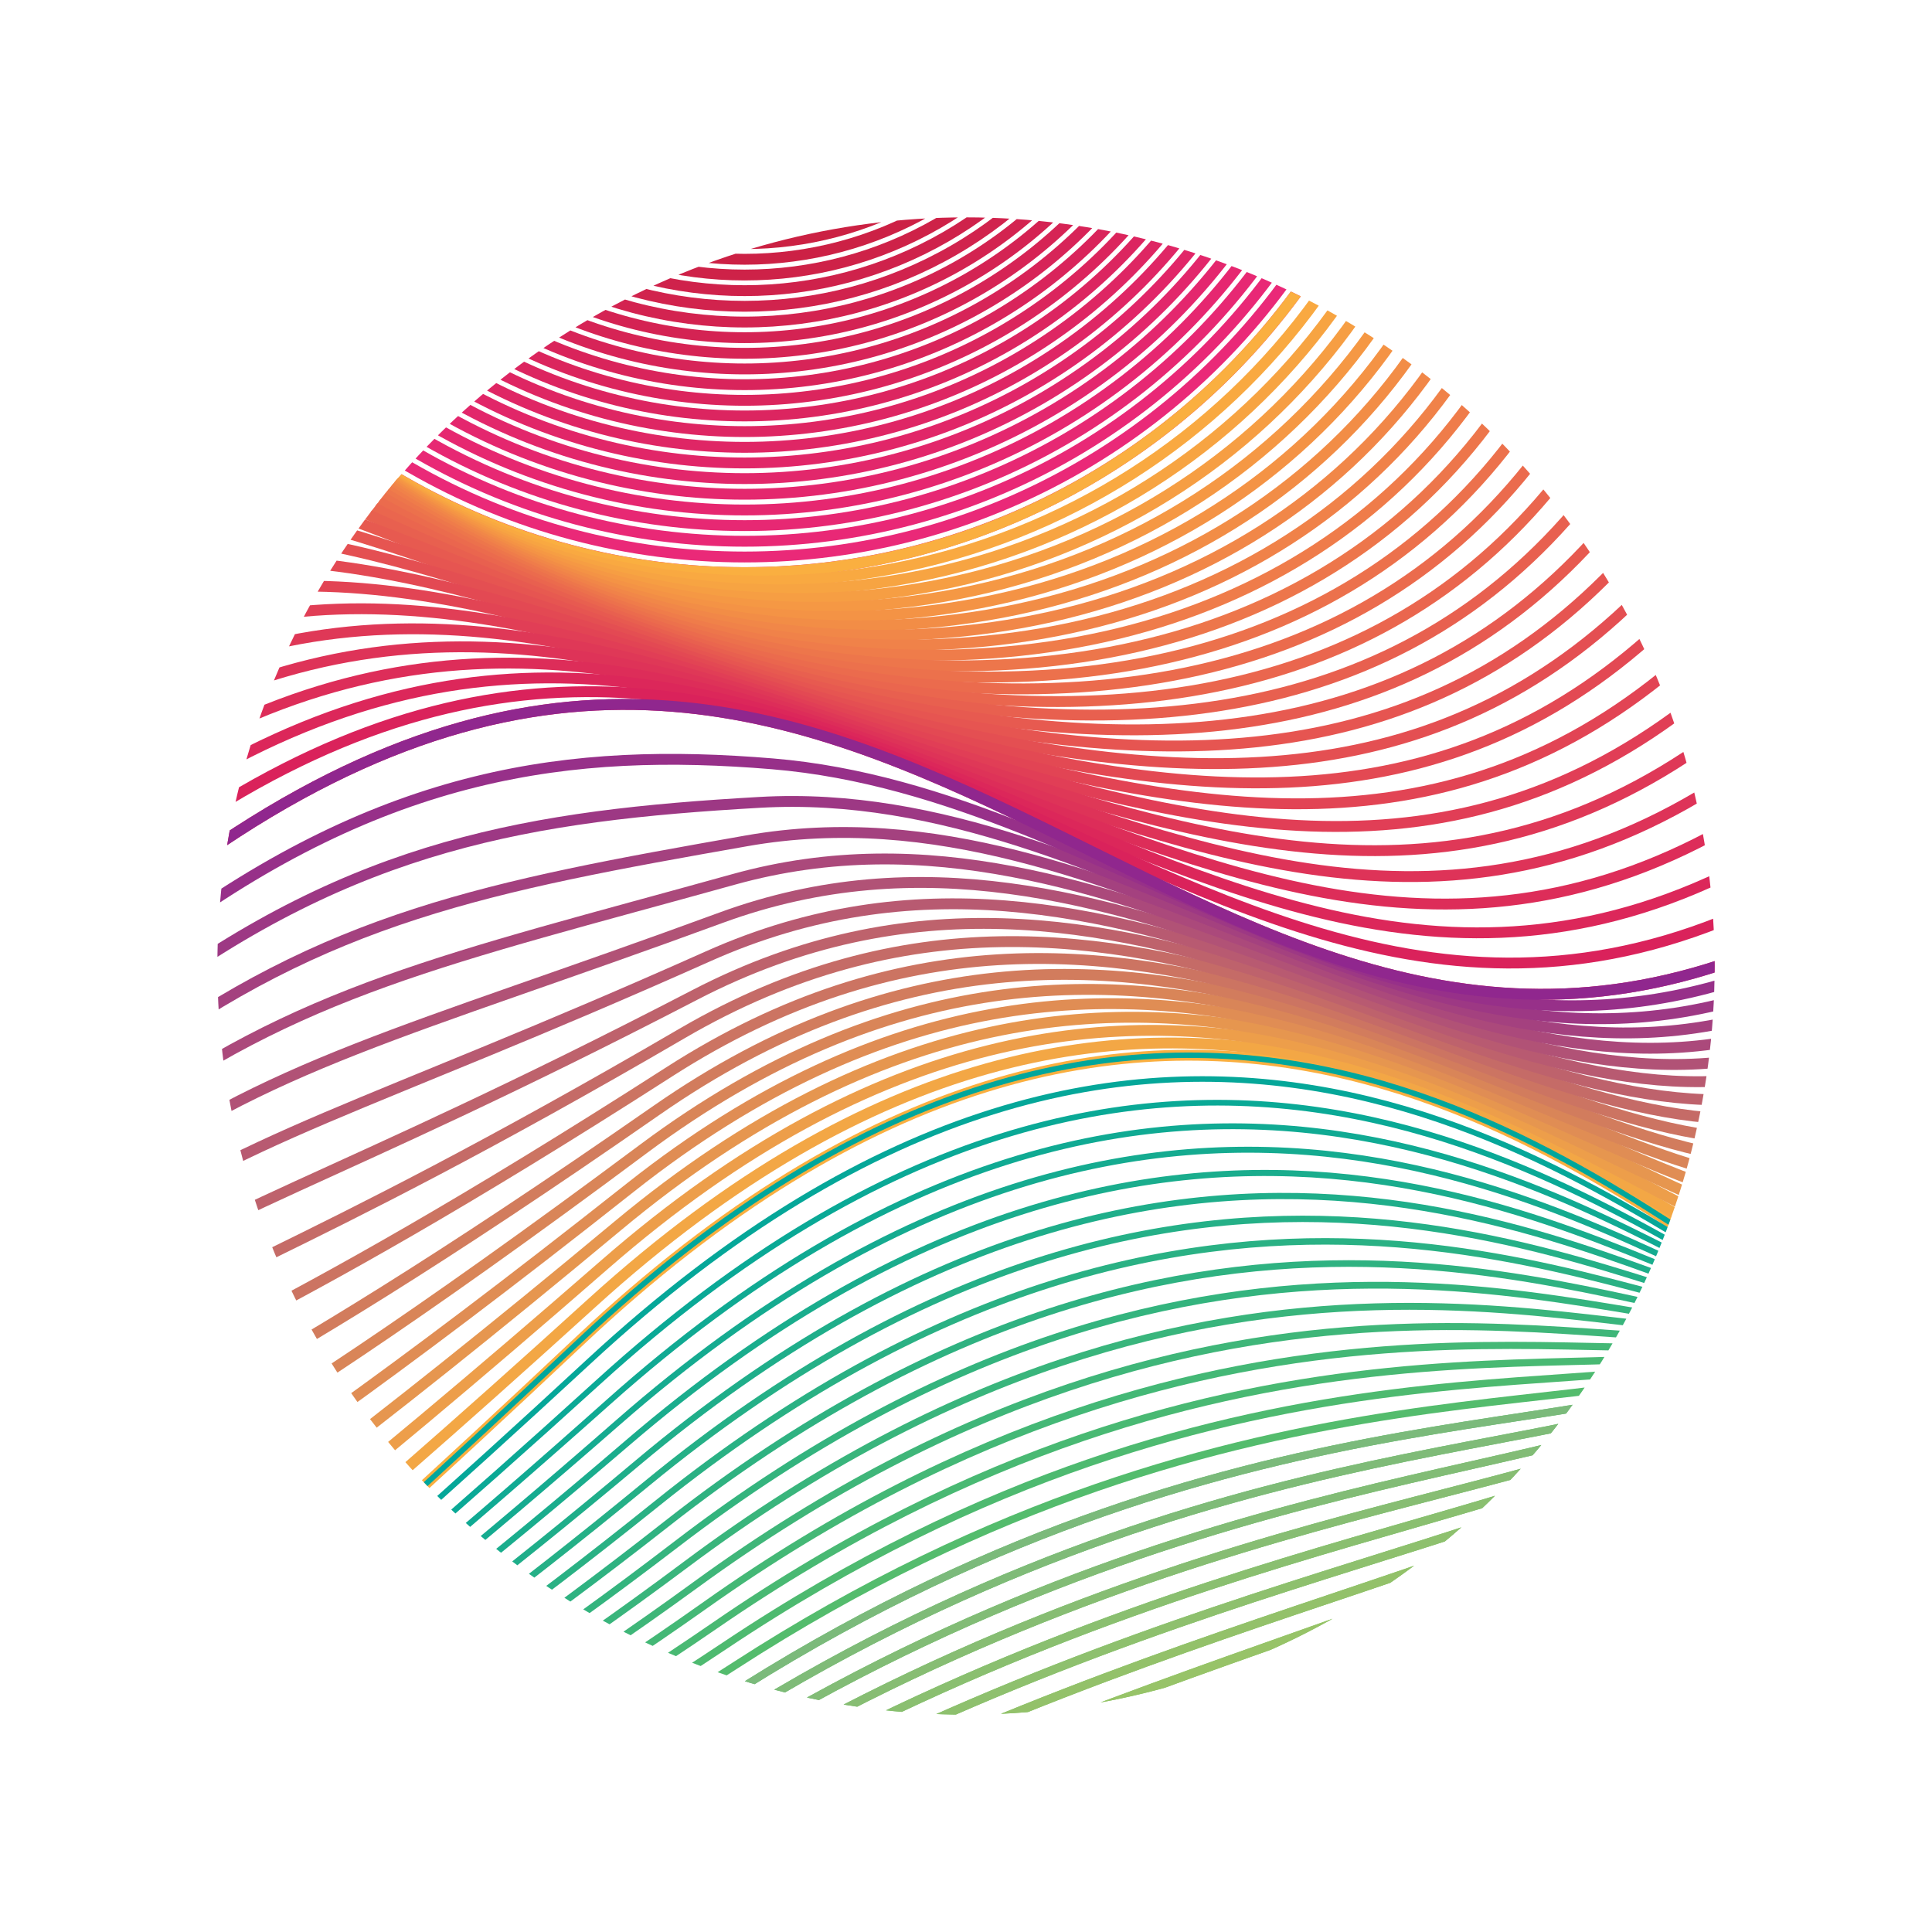 <?xml version="1.0" encoding="UTF-8"?>
<svg xmlns="http://www.w3.org/2000/svg" xmlns:xlink="http://www.w3.org/1999/xlink" class="btn btn-stroke-draw" data-btnstroke-index="1" version="1.1" id="sv2" x="0px" y="0px" viewBox="0 0 177.94 177.94" style="enable-background:new 0 0 177.94 177.94;" xml:space="preserve">
<style type="text/css">
	#sv2 .st0{clip-path:url(#SVGID_00000062909718929151640340000008293545068394411907_);}
	#sv2 .st1{fill:none;}
	#sv2 .st2{fill:none;stroke:#EC297B;stroke-miterlimit:10;}
	#sv2 .st3{fill:none;stroke:#EA2978;stroke-miterlimit:10;}
	#sv2 .st4{fill:none;stroke:#E92876;stroke-miterlimit:10;}
	#sv2 .st5{fill:none;stroke:#E72873;stroke-miterlimit:10;}
	#sv2 .st6{fill:none;stroke:#E62770;stroke-miterlimit:10;}
	#sv2 .st7{fill:none;stroke:#E4276E;stroke-miterlimit:10;}
	#sv2 .st8{fill:none;stroke:#E2276B;stroke-miterlimit:10;}
	#sv2 .st9{fill:none;stroke:#E12668;stroke-miterlimit:10;}
	#sv2 .st10{fill:none;stroke:#DF2665;stroke-miterlimit:10;}
	#sv2 .st11{fill:none;stroke:#DE2663;stroke-miterlimit:10;}
	#sv2 .st12{fill:none;stroke:#DC2560;stroke-miterlimit:10;}
	#sv2 .st13{fill:none;stroke:#DB255D;stroke-miterlimit:10;}
	#sv2 .st14{fill:none;stroke:#D9245B;stroke-miterlimit:10;}
	#sv2 .st15{fill:none;stroke:#D72458;stroke-miterlimit:10;}
	#sv2 .st16{fill:none;stroke:#D62455;stroke-miterlimit:10;}
	#sv2 .st17{fill:none;stroke:#D42353;stroke-miterlimit:10;}
	#sv2 .st18{fill:none;stroke:#D32350;stroke-miterlimit:10;}
	#sv2 .st19{fill:none;stroke:#D1234D;stroke-miterlimit:10;}
	#sv2 .st20{fill:none;stroke:#CF224B;stroke-miterlimit:10;}
	#sv2 .st21{fill:none;stroke:#CE2248;stroke-miterlimit:10;}
	#sv2 .st22{fill:none;stroke:#CC2145;stroke-miterlimit:10;}
	#sv2 .st23{fill:none;stroke:#CB2143;stroke-miterlimit:10;}
	#sv2 .st24{fill:none;stroke:#C92140;stroke-miterlimit:10;}
	#sv2 .st25{fill:none;stroke:#C8203D;stroke-miterlimit:10;}
	#sv2 .st26{fill:none;stroke:#C6203A;stroke-miterlimit:10;}
	#sv2 .st27{fill:none;stroke:#C42038;stroke-miterlimit:10;}
	#sv2 .st28{fill:none;stroke:#C31F35;stroke-miterlimit:10;}
	#sv2 .st29{fill:none;stroke:#C11F32;stroke-miterlimit:10;}
	#sv2 .st30{fill:none;stroke:#C01E30;stroke-miterlimit:10;}
	#sv2 .st31{fill:none;stroke:#BE1E2D;stroke-miterlimit:10;}
	#sv2 .st32{fill:none;stroke:#FAAF40;stroke-miterlimit:10;}
	#sv2 .st33{fill:none;stroke:#F9A941;stroke-miterlimit:10;}
	#sv2 .st34{fill:none;stroke:#F7A442;stroke-miterlimit:10;}
	#sv2 .st35{fill:none;stroke:#F69E43;stroke-miterlimit:10;}
	#sv2 .st36{fill:none;stroke:#F59844;stroke-miterlimit:10;}
	#sv2 .st37{fill:none;stroke:#F49345;stroke-miterlimit:10;}
	#sv2 .st38{fill:none;stroke:#F28D46;stroke-miterlimit:10;}
	#sv2 .st39{fill:none;stroke:#F18748;stroke-miterlimit:10;}
	#sv2 .st40{fill:none;stroke:#F08249;stroke-miterlimit:10;}
	#sv2 .st41{fill:none;stroke:#EF7C4A;stroke-miterlimit:10;}
	#sv2 .st42{fill:none;stroke:#ED764B;stroke-miterlimit:10;}
	#sv2 .st43{fill:none;stroke:#EC714C;stroke-miterlimit:10;}
	#sv2 .st44{fill:none;stroke:#EB6B4D;stroke-miterlimit:10;}
	#sv2 .st45{fill:none;stroke:#EA664E;stroke-miterlimit:10;}
	#sv2 .st46{fill:none;stroke:#E8604F;stroke-miterlimit:10;}
	#sv2 .st47{fill:none;stroke:#E75A50;stroke-miterlimit:10;}
	#sv2 .st48{fill:none;stroke:#E65551;stroke-miterlimit:10;}
	#sv2 .st49{fill:none;stroke:#E44F52;stroke-miterlimit:10;}
	#sv2 .st50{fill:none;stroke:#E34953;stroke-miterlimit:10;}
	#sv2 .st51{fill:none;stroke:#E24454;stroke-miterlimit:10;}
	#sv2 .st52{fill:none;stroke:#E13E56;stroke-miterlimit:10;}
	#sv2 .st53{fill:none;stroke:#DF3857;stroke-miterlimit:10;}
	#sv2 .st54{fill:none;stroke:#DE3358;stroke-miterlimit:10;}
	#sv2 .st55{fill:none;stroke:#DD2D59;stroke-miterlimit:10;}
	#sv2 .st56{fill:none;stroke:#DC275A;stroke-miterlimit:10;}
	#sv2 .st57{fill:none;stroke:#DA225B;stroke-miterlimit:10;}
	#sv2 .st58{fill:none;stroke:#D91C5C;stroke-miterlimit:10;}
	#sv2 .st59{fill:none;stroke:#F3A745;stroke-miterlimit:10;}
	#sv2 .st60{fill:none;stroke:#ED9E4A;stroke-miterlimit:10;}
	#sv2 .st61{fill:none;stroke:#E6964F;stroke-miterlimit:10;}
	#sv2 .st62{fill:none;stroke:#E08D54;stroke-miterlimit:10;}
	#sv2 .st63{fill:none;stroke:#D98558;stroke-miterlimit:10;}
	#sv2 .st64{fill:none;stroke:#D27C5D;stroke-miterlimit:10;}
	#sv2 .st65{fill:none;stroke:#CC7462;stroke-miterlimit:10;}
	#sv2 .st66{fill:none;stroke:#C56B67;stroke-miterlimit:10;}
	#sv2 .st67{fill:none;stroke:#BE626C;stroke-miterlimit:10;}
	#sv2 .st68{fill:none;stroke:#B85A71;stroke-miterlimit:10;}
	#sv2 .st69{fill:none;stroke:#B15276;stroke-miterlimit:10;}
	#sv2 .st70{fill:none;stroke:#AB497B;stroke-miterlimit:10;}
	#sv2 .st71{fill:none;stroke:#A4417F;stroke-miterlimit:10;}
	#sv2 .st72{fill:none;stroke:#9D3884;stroke-miterlimit:10;}
	#sv2 .st73{fill:none;stroke:#973089;stroke-miterlimit:10;}
	#sv2 .st74{fill:none;stroke:#90278E;stroke-miterlimit:10;}
	#sv2 .st75{fill:none;stroke:#D6DE23;stroke-miterlimit:10;}
	#sv2 .st76{fill:none;stroke:#D1DD26;stroke-width:0.988;stroke-miterlimit:10;}
	#sv2 .st77{fill:none;stroke:#CCDB29;stroke-width:0.976;stroke-miterlimit:10;}
	#sv2 .st78{fill:none;stroke:#C6DA2C;stroke-width:0.963;stroke-miterlimit:10;}
	#sv2 .st79{fill:none;stroke:#C1D92F;stroke-width:0.951;stroke-miterlimit:10;}
	#sv2 .st80{fill:none;stroke:#BCD732;stroke-width:0.939;stroke-miterlimit:10;}
	#sv2 .st81{fill:none;stroke:#B7D635;stroke-width:0.927;stroke-miterlimit:10;}
	#sv2 .st82{fill:none;stroke:#B1D438;stroke-width:0.915;stroke-miterlimit:10;}
	#sv2 .st83{fill:none;stroke:#ACD33B;stroke-width:0.902;stroke-miterlimit:10;}
	#sv2 .st84{fill:none;stroke:#A7D23E;stroke-width:0.89;stroke-miterlimit:10;}
	#sv2 .st85{fill:none;stroke:#A2D041;stroke-width:0.878;stroke-miterlimit:10;}
	#sv2 .st86{fill:none;stroke:#9DCF43;stroke-width:0.866;stroke-miterlimit:10;}
	#sv2 .st87{fill:none;stroke:#97CE46;stroke-width:0.854;stroke-miterlimit:10;}
	#sv2 .st88{fill:none;stroke:#92CC49;stroke-width:0.842;stroke-miterlimit:10;}
	#sv2 .st89{fill:none;stroke:#8DCB4C;stroke-width:0.829;stroke-miterlimit:10;}
	#sv2 .st90{fill:none;stroke:#88CA4F;stroke-width:0.817;stroke-miterlimit:10;}
	#sv2 .st91{fill:none;stroke:#82C852;stroke-width:0.805;stroke-miterlimit:10;}
	#sv2 .st92{fill:none;stroke:#7DC755;stroke-width:0.793;stroke-miterlimit:10;}
	#sv2 .st93{fill:none;stroke:#78C558;stroke-width:0.78;stroke-miterlimit:10;}
	#sv2 .st94{fill:none;stroke:#73C45B;stroke-width:0.768;stroke-miterlimit:10;}
	#sv2 .st95{fill:none;stroke:#6EC35E;stroke-width:0.756;stroke-miterlimit:10;}
	#sv2 .st96{fill:none;stroke:#68C161;stroke-width:0.744;stroke-miterlimit:10;}
	#sv2 .st97{fill:none;stroke:#63C064;stroke-width:0.732;stroke-miterlimit:10;}
	#sv2 .st98{fill:none;stroke:#5EBF67;stroke-width:0.72;stroke-miterlimit:10;}
	#sv2 .st99{fill:none;stroke:#59BD6A;stroke-width:0.707;stroke-miterlimit:10;}
	#sv2 .st100{fill:none;stroke:#54BC6D;stroke-width:0.695;stroke-miterlimit:10;}
	#sv2 .st101{fill:none;stroke:#4EBA70;stroke-width:0.683;stroke-miterlimit:10;}
	#sv2 .st102{fill:none;stroke:#49B973;stroke-width:0.671;stroke-miterlimit:10;}
	#sv2 .st103{fill:none;stroke:#44B876;stroke-width:0.658;stroke-miterlimit:10;}
	#sv2 .st104{fill:none;stroke:#3FB679;stroke-width:0.646;stroke-miterlimit:10;}
	#sv2 .st105{fill:none;stroke:#39B57C;stroke-width:0.634;stroke-miterlimit:10;}
	#sv2 .st106{fill:none;stroke:#34B47E;stroke-width:0.622;stroke-miterlimit:10;}
	#sv2 .st107{fill:none;stroke:#2FB281;stroke-width:0.61;stroke-miterlimit:10;}
	#sv2 .st108{fill:none;stroke:#2AB184;stroke-width:0.598;stroke-miterlimit:10;}
	#sv2 .st109{fill:none;stroke:#25B087;stroke-width:0.585;stroke-miterlimit:10;}
	#sv2 .st110{fill:none;stroke:#1FAE8A;stroke-width:0.573;stroke-miterlimit:10;}
	#sv2 .st111{fill:none;stroke:#1AAD8D;stroke-width:0.561;stroke-miterlimit:10;}
	#sv2 .st112{fill:none;stroke:#15AB90;stroke-width:0.549;stroke-miterlimit:10;}
	#sv2 .st113{fill:none;stroke:#10AA93;stroke-width:0.537;stroke-miterlimit:10;}
	#sv2 .st114{fill:none;stroke:#0AA996;stroke-width:0.524;stroke-miterlimit:10;}
	#sv2 .st115{fill:none;stroke:#05A799;stroke-width:0.512;stroke-miterlimit:10;}
	#sv2 .st116{fill:none;stroke:#00A69C;stroke-width:0.5;stroke-miterlimit:10;}
	#sv2 .st117{fill:none;stroke:#D3DD28;stroke-width:0.988;stroke-miterlimit:10;}
	#sv2 .st118{fill:none;stroke:#CFDB2D;stroke-width:0.976;stroke-miterlimit:10;}
	#sv2 .st119{fill:none;stroke:#CBDA33;stroke-width:0.963;stroke-miterlimit:10;}
	#sv2 .st120{fill:none;stroke:#C7D738;stroke-width:0.951;stroke-miterlimit:10;}
	#sv2 .st121{fill:none;stroke:#C4D53D;stroke-width:0.939;stroke-miterlimit:10;}
	#sv2 .st122{fill:none;stroke:#C0D441;stroke-width:0.927;stroke-miterlimit:10;}
	#sv2 .st123{fill:none;stroke:#BCD246;stroke-width:0.915;stroke-miterlimit:10;}
	#sv2 .st124{fill:none;stroke:#B8D149;stroke-width:0.902;stroke-miterlimit:10;}
	#sv2 .st125{fill:none;stroke:#B5CF4C;stroke-width:0.89;stroke-miterlimit:10;}
	#sv2 .st126{fill:none;stroke:#B1CD50;stroke-width:0.878;stroke-miterlimit:10;}
	 #sv2 .st127{fill:none;stroke:#ADCC54;stroke-width:0.866;stroke-miterlimit:10;}
	 #sv2 .st128{fill:none;stroke:#A9CA58;stroke-width:0.854;stroke-miterlimit:10;}
	 #sv2 .st129{fill:none;stroke:#A6C85B;stroke-width:0.842;stroke-miterlimit:10;}
	 #sv2 .st130{fill:none;stroke:#A2C75F;stroke-width:0.829;stroke-miterlimit:10;}
	 #sv2 .st131{fill:none;stroke:#9EC661;stroke-width:0.817;stroke-miterlimit:10;}
	 #sv2 .st132{fill:none;stroke:#9AC464;stroke-width:0.805;stroke-miterlimit:10;}
	 #sv2 .st133{fill:none;stroke:#97C368;stroke-width:0.793;stroke-miterlimit:10;}
	 #sv2 .st134{fill:none;stroke:#93C16A;stroke-width:0.78;stroke-miterlimit:10;}
	#sv2  .st135{fill:none;stroke:#8EC06E;stroke-width:0.768;stroke-miterlimit:10;}
	 #sv2 .st136{fill:none;stroke:#8ABF70;stroke-width:0.756;stroke-miterlimit:10;}
	#sv2  .st137{fill:none;stroke:#87BD73;stroke-width:0.744;stroke-miterlimit:10;}
	#sv2  .st138{fill:none;stroke:#82BC76;stroke-width:0.732;stroke-miterlimit:10;}
	#sv2  .st139{fill:none;stroke:#7FBB78;stroke-width:0.72;stroke-miterlimit:10;}
	 #sv2 .st140{fill:none;stroke:#7BBA7B;stroke-width:0.707;stroke-miterlimit:10;}
</style>
<g>
	<defs>
		<circle id="SVGID_1_" cx="88.97" cy="88.97" r="68.95"></circle>
	</defs>
	<clipPath id="SVGID_00000093880948448478218080000012560300603691729288_">
		<use xlink:href="#SVGID_1_" style="overflow:visible;"></use>
	</clipPath>
	<g style="clip-path:url(#SVGID_00000093880948448478218080000012560300603691729288_);">
		<circle class="st1" cx="88.97" cy="88.97" r="68.95"></circle>
		<g>
			<circle class="st2" cx="68.58" cy="-10.3" r="63.04"></circle>
			<circle class="st3" cx="68.58" cy="-10.3" r="61.6"></circle>
			<circle class="st4" cx="68.58" cy="-10.3" r="60.15"></circle>
			<circle class="st5" cx="68.58" cy="-10.3" r="58.71"></circle>
			<circle class="st6" cx="68.58" cy="-10.3" r="57.27"></circle>
			<circle class="st7" cx="68.58" cy="-10.3" r="55.82"></circle>
			<circle class="st8" cx="68.58" cy="-10.3" r="54.38"></circle>
			<circle class="st9" cx="68.58" cy="-10.3" r="52.94"></circle>
			<circle class="st10" cx="68.58" cy="-10.3" r="51.5"></circle>
			<circle class="st11" cx="68.58" cy="-10.3" r="50.05"></circle>
			<circle class="st12" cx="68.58" cy="-10.3" r="48.61"></circle>
			<circle class="st13" cx="68.58" cy="-10.3" r="47.17"></circle>
			<circle class="st14" cx="68.58" cy="-10.3" r="45.73"></circle>
			<circle class="st15" cx="68.58" cy="-10.3" r="44.28"></circle>
			<circle class="st16" cx="68.58" cy="-10.3" r="42.84"></circle>
			<circle class="st17" cx="68.58" cy="-10.3" r="41.4"></circle>
			<circle class="st18" cx="68.58" cy="-10.3" r="39.96"></circle>
			<circle class="st19" cx="68.58" cy="-10.3" r="38.51"></circle>
			<circle class="st20" cx="68.58" cy="-10.3" r="37.07"></circle>
			<circle class="st21" cx="68.58" cy="-10.3" r="35.63"></circle>
			<circle class="st22" cx="68.58" cy="-10.3" r="34.18"></circle>
			<circle class="st23" cx="68.58" cy="-10.3" r="32.74"></circle>
			<circle class="st24" cx="68.58" cy="-10.3" r="31.3"></circle>
			<circle class="st25" cx="68.58" cy="-10.3" r="29.86"></circle>
			<circle class="st26" cx="68.58" cy="-10.3" r="28.41"></circle>
			<circle class="st27" cx="68.58" cy="-10.3" r="26.97"></circle>
			<circle class="st28" cx="68.58" cy="-10.3" r="25.53"></circle>
			<circle class="st29" cx="68.58" cy="-10.3" r="24.09"></circle>
			<circle class="st30" cx="68.58" cy="-10.3" r="22.64"></circle>
			<circle class="st31" cx="68.58" cy="-10.3" r="21.2"></circle>
		</g>
		<g>
			<path class="st32" d="M131.62-10.3c0,34.81-28.22,63.04-63.04,63.04S5.54,24.51,5.54-10.3"></path>
			<path class="st33" d="M132.85-6.57c-1.12,33.96-29.09,60.49-63.47,60.08C35.1,53.15,7.11,25.81,5.94-6.8"></path>
			<path class="st34" d="M134.08-2.83c-2.24,33.11-29.96,57.94-63.89,57.13C36.44,53.57,8.67,27.1,6.34-3.3"></path>
			<path class="st35" d="M135.31,0.91c-3.36,32.26-30.82,55.4-64.32,54.17C37.78,53.99,10.24,28.4,6.74,0.2"></path>
			<path class="st36" d="M136.54,4.65c-4.48,31.4-31.69,52.77-64.75,51.21C39.12,54.32,11.81,29.69,7.14,3.7"></path>
			<path class="st37" d="M137.77,8.39c-5.61,30.55-32.55,50.21-65.18,48.26C40.47,54.72,13.38,30.99,7.54,7.2"></path>
			<path class="st38" d="M139,12.13c-6.73,29.7-33.41,47.65-65.6,45.3C41.81,55.13,14.94,32.28,7.94,10.7"></path>
			<path class="st39" d="M140.23,15.87c-7.85,28.84-34.28,45.08-66.03,42.34C43.15,55.53,16.51,33.58,8.34,14.2"></path>
			<path class="st40" d="M141.46,19.6C132.49,47.59,106.32,62.13,75,58.99C44.49,55.94,18.08,34.87,8.74,17.71"></path>
			<path class="st41" d="M142.69,23.34c-10.09,27.14-36,39.97-66.89,36.43c-29.97-3.43-56.16-23.6-66.66-38.57"></path>
			<path class="st42" d="M143.92,27.08c-11.21,26.29-36.87,37.41-67.32,33.48c-29.43-3.8-55.39-23.09-67.06-35.85"></path>
			<path class="st43" d="M145.15,30.82c-12.33,25.43-37.73,34.86-67.74,30.52C48.52,57.16,22.78,38.76,9.94,28.21"></path>
			<path class="st44" d="M146.38,34.56c-13.45,24.58-38.59,32.31-68.17,27.56c-28.35-4.55-53.86-22.06-67.87-30.41"></path>
			<path class="st45" d="M147.62,38.3c-14.57,23.73-39.46,29.76-68.6,24.61c-27.81-4.91-53.1-21.55-68.27-27.69"></path>
			<path class="st46" d="M148.85,42.03c-15.7,22.87-40.32,27.21-69.03,21.65c-27.27-5.28-52.34-21.04-68.68-24.97"></path>
			<path class="st47" d="M150.08,45.77c-16.82,22.02-41.18,24.66-69.45,18.7c-26.73-5.64-51.57-20.52-69.08-22.25"></path>
			<path class="st48" d="M151.31,49.51c-17.94,21.17-42.05,22.12-69.88,15.74c-26.19-6-50.81-20.01-69.48-19.54"></path>
			<path class="st49" d="M152.54,53.25c-19.06,20.31-42.91,19.58-70.31,12.78c-25.66-6.36-50.04-19.5-69.88-16.82"></path>
			<path class="st50" d="M153.77,56.99c-20.18,19.46-43.78,17.04-70.74,9.83c-25.12-6.72-49.28-18.99-70.29-14.1"></path>
			<path class="st51" d="M155,60.73c-21.3,18.61-44.64,14.5-71.17,6.87c-24.58-7.07-48.51-18.47-70.69-11.38"></path>
			<path class="st52" d="M156.23,64.47c-22.42,17.76-45.51,11.97-71.59,3.91c-24.05-7.43-47.75-17.96-71.09-8.66"></path>
			<path class="st53" d="M157.46,68.2c-23.54,16.9-46.38,9.44-72.02,0.96c-23.51-7.78-46.98-17.45-71.49-5.94"></path>
			<path class="st54" d="M158.69,71.94c-24.66,16.05-47.25,6.91-72.45-2c-22.98-8.12-46.22-16.93-71.9-3.22"></path>
			<path class="st55" d="M159.92,75.68c-25.79,15.2-48.12,4.39-72.88-4.95c-22.45-8.47-45.45-16.42-72.3-0.5"></path>
			<path class="st56" d="M161.15,79.42c-26.91,14.34-49,1.86-73.3-7.91c-21.92-8.81-44.69-15.91-72.7,2.22"></path>
			<path class="st57" d="M162.39,83.16c-28.03,13.49-49.89-0.63-73.73-10.87c-21.4-9.13-43.93-15.39-73.1,4.93"></path>
			<path class="st58" d="M163.62,86.9c-55.13,23.9-83.28-53.98-147.67-6.17"></path>
		</g>
		<g>
			<path class="st32" d="M163.62,118.9c-16.96-10.02-56.68-45.88-110.27,4.63s-58.6,48.58-58.6,48.58"></path>
			<path class="st59" d="M163.62,116.9c-18.16-8.42-57.18-44.07-109.08,3.08C3.02,166.79-2.54,165.36-3.93,166.39"></path>
			<path class="st60" d="M163.62,114.9c-19.35-6.82-57.67-42.27-107.9,1.54C6.3,159.54,0.18,158.62-2.61,160.68"></path>
			<path class="st61" d="M163.62,112.9c-20.55-5.21-58.14-40.48-106.71-0.01C9.6,152.3,2.89,151.87-1.28,154.97"></path>
			<path class="st62" d="M163.62,110.9c-21.74-3.61-58.58-38.69-105.53-1.55c-45.16,35.72-52.48,35.79-58.05,39.92"></path>
			<path class="st63" d="M163.62,108.9c-22.94-2-58.99-36.9-104.34-3.1c-42.99,32.04-50.95,32.59-57.91,37.75"></path>
			<path class="st64" d="M163.62,106.9c-24.13-0.4-59.37-35.12-103.15-4.64c-40.77,28.37-49.42,29.39-57.77,35.58"></path>
			<path class="st65" d="M163.62,104.9c-25.33,1.21-59.69-33.33-101.97-6.19c-38.51,24.73-47.89,26.19-57.63,33.42"></path>
			<path class="st66" d="M163.62,102.9c-26.52,2.81-59.97-31.53-100.78-7.73c-36.2,21.11-46.36,22.99-57.49,31.25"></path>
			<path class="st67" d="M163.62,100.9c-27.72,4.41-60.18-29.71-99.6-9.28c-33.82,17.54-44.83,19.79-57.35,29.09"></path>
			<path class="st68" d="M163.62,98.9c-28.91,6.02-60.32-27.85-98.41-10.82C33.82,102.1,21.9,104.67,8,114.99"></path>
			<path class="st69" d="M163.62,96.9c-30.11,7.62-60.37-25.9-97.23-12.37c-28.86,10.6-41.77,13.4-57.07,24.75"></path>
			<path class="st70" d="M163.62,94.9c-31.3,9.23-60.35-23.83-96.04-13.91c-26.28,7.3-40.24,10.2-56.93,22.59"></path>
			<path class="st71" d="M163.62,92.9c-32.5,10.83-60.26-21.54-94.85-15.46c-23.65,4.16-38.71,7-56.79,20.42"></path>
			<path class="st72" d="M163.62,90.9c-33.69,12.44-60.17-18.93-93.67-17C48.93,75.1,32.76,77.7,13.3,92.15"></path>
			<path class="st73" d="M163.62,88.9c-34.89,14.04-60.21-15.87-92.48-18.55c-18.49-1.53-35.65,0.6-56.51,16.09"></path>
			<path class="st74" d="M163.62,86.9c-55.13,23.9-83.28-53.98-147.67-6.17"></path>
		</g>
		<g>
			<path class="st75" d="M158.99,131.19c0,38.06-30.85,68.92-68.92,68.92s-68.92-30.85-68.92-68.92"></path>
			<path class="st76" d="M159.1,130.89c-0.41,36.89-31.48,66.12-69.92,67.35s-68.66-28.92-68.66-66.05"></path>
			<path class="st77" d="M159.21,130.59c-0.83,35.72-32.11,63.32-70.93,65.78s-68.41-26.98-68.41-63.18"></path>
			<path class="st78" d="M159.33,130.29c-1.24,34.54-32.74,60.52-71.94,64.21c-39.2,3.7-68.16-25.04-68.16-60.32"></path>
			<path class="st79" d="M159.44,129.99c-1.66,33.37-33.37,57.72-72.95,62.64c-39.58,4.93-67.91-23.1-67.91-57.45"></path>
			<path class="st80" d="M159.55,129.69c-2.07,32.2-34,54.92-73.96,61.08c-39.95,6.16-67.66-21.17-67.66-54.59"></path>
			<path class="st81" d="M159.67,129.39c-2.48,31.02-34.63,52.12-74.97,59.51c-40.33,7.39-67.41-19.23-67.41-51.72"></path>
			<path class="st82" d="M159.78,129.09c-2.9,29.85-35.26,49.32-75.98,57.94c-40.71,8.62-67.15-17.29-67.15-48.86"></path>
			<path class="st83" d="M159.89,128.79c-3.31,28.68-35.89,46.52-76.98,56.37S16,169.81,16,139.17"></path>
			<path class="st84" d="M160,128.49c-3.72,27.51-36.52,43.72-77.99,54.8c-41.47,11.09-66.65-13.42-66.65-43.12"></path>
			<path class="st85" d="M160.12,128.19c-4.14,26.33-37.15,40.92-79,53.24c-41.85,12.32-66.4-11.48-66.4-40.26"></path>
			<path class="st86" d="M160.23,127.89c-4.55,25.16-37.78,38.12-80.01,51.67c-42.23,13.55-66.15-9.54-66.15-37.39"></path>
			<path class="st87" d="M160.34,127.59c-4.97,23.99-38.41,35.32-81.02,50.1c-42.61,14.78-65.9-7.61-65.9-34.53"></path>
			<path class="st88" d="M160.46,127.29c-5.38,22.81-39.04,32.52-82.03,48.53s-65.65-5.67-65.65-31.66"></path>
			<path class="st89" d="M160.57,126.99c-5.79,21.64-39.67,29.72-83.04,46.96s-65.39-3.73-65.39-28.8"></path>
			<path class="st90" d="M160.68,126.69c-6.21,20.47-40.3,26.92-84.04,45.4s-65.14-1.79-65.14-25.93"></path>
			<path class="st91" d="M160.79,126.39c-6.62,19.3-40.93,24.12-85.05,43.83s-64.89,0.14-64.89-23.06"></path>
			<path class="st92" d="M160.91,126.09c-7.03,18.12-41.56,21.32-86.06,42.26s-64.64,2.08-64.64-20.2"></path>
			<path class="st93" d="M161.02,125.79c-7.45,16.95-42.19,18.52-87.07,40.69S9.56,170.5,9.56,149.15"></path>
			<path class="st94" d="M161.13,125.49c-7.86,15.78-42.82,15.72-88.08,39.12s-64.14,5.96-64.14-14.47"></path>
			<path class="st95" d="M161.25,125.19c-8.28,14.6-43.45,12.92-89.09,37.56s-63.89,7.89-63.89-11.6"></path>
			<path class="st96" d="M161.36,124.89c-8.69,13.43-44.08,10.12-90.1,35.99s-63.63,9.83-63.63-8.74"></path>
			<path class="st97" d="M161.47,124.59c-9.1,12.26-44.71,7.32-91.1,34.42s-63.38,11.77-63.38-5.87"></path>
			<path class="st98" d="M161.58,124.29c-9.52,11.09-45.34,4.52-92.11,32.85s-63.13,13.71-63.13-3"></path>
			<path class="st99" d="M161.7,123.99c-9.93,9.91-45.97,1.72-93.12,31.28S5.7,170.92,5.7,155.14"></path>
			<path class="st100" d="M161.81,123.7c-10.34,8.74-46.6-1.08-94.13,29.71s-62.63,17.58-62.63,2.73"></path>
			<path class="st101" d="M161.92,123.4c-10.76,7.57-47.23-3.88-95.14,28.15s-62.38,19.52-62.38,5.59"></path>
			<path class="st102" d="M162.04,123.1c-11.17,6.39-47.86-6.68-96.15,26.58s-62.12,21.46-62.12,8.46"></path>
			<path class="st103" d="M162.15,122.8c-11.59,5.22-48.49-9.48-97.16,25.01S3.12,171.2,3.12,159.13"></path>
			<path class="st104" d="M162.26,122.5c-12,4.05-49.12-12.28-98.16,23.44S2.47,171.27,2.47,160.13"></path>
			<path class="st105" d="M162.37,122.2c-12.41,2.88-49.75-15.08-99.17,21.87S1.83,171.34,1.83,161.13"></path>
			<path class="st106" d="M162.49,121.9c-12.83,1.7-50.38-17.88-100.18,20.31S1.19,171.41,1.19,162.13"></path>
			<path class="st107" d="M162.6,121.6c-13.24,0.53-51.01-20.68-101.19,18.74S0.54,171.48,0.54,163.12"></path>
			<path class="st108" d="M162.71,121.3c-13.65-0.64-51.64-23.48-102.2,17.17S-0.1,171.55-0.1,164.12"></path>
			<path class="st109" d="M162.83,121c-14.07-1.81-52.27-26.28-103.21,15.6s-60.36,35.02-60.36,28.52"></path>
			<path class="st110" d="M162.94,120.7c-14.48-2.99-52.9-29.08-104.22,14.03s-60.11,36.96-60.11,31.39"></path>
			<path class="st111" d="M163.05,120.4c-14.9-4.16-53.53-31.88-105.23,12.47s-59.86,38.89-59.86,34.25"></path>
			<path class="st112" d="M163.16,120.1c-15.31-5.33-54.16-34.68-106.23,10.9s-59.61,40.83-59.61,37.12"></path>
			<path class="st113" d="M163.28,119.8c-15.72-6.51-54.79-37.48-107.24,9.33S-3.32,171.9-3.32,169.11"></path>
			<path class="st114" d="M163.39,119.5c-16.14-7.68-55.42-40.28-108.25,7.76s-59.11,44.7-59.11,42.85"></path>
			<path class="st115" d="M163.5,119.2c-16.55-8.85-56.05-43.08-109.26,6.19s-58.86,46.64-58.86,45.71"></path>
			<path class="st116" d="M163.62,118.9c-16.96-10.02-56.68-45.88-110.27,4.63s-58.6,48.58-58.6,48.58"></path>
		</g>
		<g>
			<path class="st75" d="M158.99,131.19c0,38.06-30.85,68.92-68.92,68.92s-68.92-30.85-68.92-68.92"></path>
			<path class="st117" d="M159.1,130.89c-0.41,36.89-31.48,66.12-69.92,67.35s-68.66-28.92-68.66-66.05"></path>
			<path class="st118" d="M159.21,130.59c-0.83,35.72-32.11,63.32-70.93,65.78s-68.41-26.98-68.41-63.18"></path>
			<path class="st119" d="M159.33,130.29c-1.24,34.54-32.74,60.52-71.94,64.21c-39.2,3.7-68.16-25.04-68.16-60.32"></path>
			<path class="st120" d="M159.44,129.99c-1.66,33.37-33.37,57.72-72.95,62.64c-39.58,4.93-67.91-23.1-67.91-57.45"></path>
			<path class="st121" d="M159.55,129.69c-2.07,32.2-34,54.92-73.96,61.08c-39.95,6.16-67.66-21.17-67.66-54.59"></path>
			<path class="st122" d="M159.67,129.39c-2.48,31.02-34.63,52.12-74.97,59.51c-40.33,7.39-67.41-19.23-67.41-51.72"></path>
			<path class="st123" d="M159.78,129.09c-2.9,29.85-35.26,49.32-75.98,57.94c-40.71,8.62-67.15-17.29-67.15-48.86"></path>
			<path class="st124" d="M159.89,128.79c-3.31,28.68-35.89,46.52-76.98,56.37S16,169.81,16,139.17"></path>
			<path class="st125" d="M160,128.49c-3.72,27.51-36.52,43.72-77.99,54.8c-41.47,11.09-66.65-13.42-66.65-43.12"></path>
			<path class="st126" d="M160.12,128.19c-4.14,26.33-37.15,40.92-79,53.24c-41.85,12.32-66.4-11.48-66.4-40.26"></path>
			<path class="st127" d="M160.23,127.89c-4.55,25.16-37.78,38.12-80.01,51.67c-42.23,13.55-66.15-9.54-66.15-37.39"></path>
			<path class="st128" d="M160.34,127.59c-4.97,23.99-38.41,35.32-81.02,50.1c-42.61,14.78-65.9-7.61-65.9-34.53"></path>
			<path class="st129" d="M160.46,127.29c-5.38,22.81-39.04,32.52-82.03,48.53s-65.65-5.67-65.65-31.66"></path>
			<path class="st130" d="M160.57,126.99c-5.79,21.64-39.67,29.72-83.04,46.96s-65.39-3.73-65.39-28.8"></path>
			<path class="st131" d="M160.68,126.69c-6.21,20.47-40.3,26.92-84.04,45.4s-65.14-1.79-65.14-25.93"></path>
			<path class="st132" d="M160.79,126.39c-6.62,19.3-40.93,24.12-85.05,43.83s-64.89,0.14-64.89-23.06"></path>
			<path class="st133" d="M160.91,126.09c-7.03,18.12-41.56,21.32-86.06,42.26s-64.64,2.08-64.64-20.2"></path>
			<path class="st134" d="M161.02,125.79c-7.45,16.95-42.19,18.52-87.07,40.69S9.56,170.5,9.56,149.15"></path>
			<path class="st135" d="M161.13,125.49c-7.86,15.78-42.82,15.72-88.08,39.12s-64.14,5.96-64.14-14.47"></path>
			<path class="st136" d="M161.25,125.19c-8.28,14.6-43.45,12.92-89.09,37.56s-63.89,7.89-63.89-11.6"></path>
			<path class="st137" d="M161.36,124.89c-8.69,13.43-44.08,10.12-90.1,35.99s-63.63,9.83-63.63-8.74"></path>
			<path class="st138" d="M161.47,124.59c-9.1,12.26-44.71,7.32-91.1,34.42s-63.38,11.77-63.38-5.87"></path>
			<path class="st139" d="M161.58,124.29c-9.52,11.09-45.34,4.52-92.11,32.85s-63.13,13.71-63.13-3"></path>
			<path class="st140" d="M161.7,123.99c-9.93,9.91-45.97,1.72-93.12,31.28S5.7,170.92,5.7,155.14"></path>
		</g>
	</g>
</g>
</svg>
